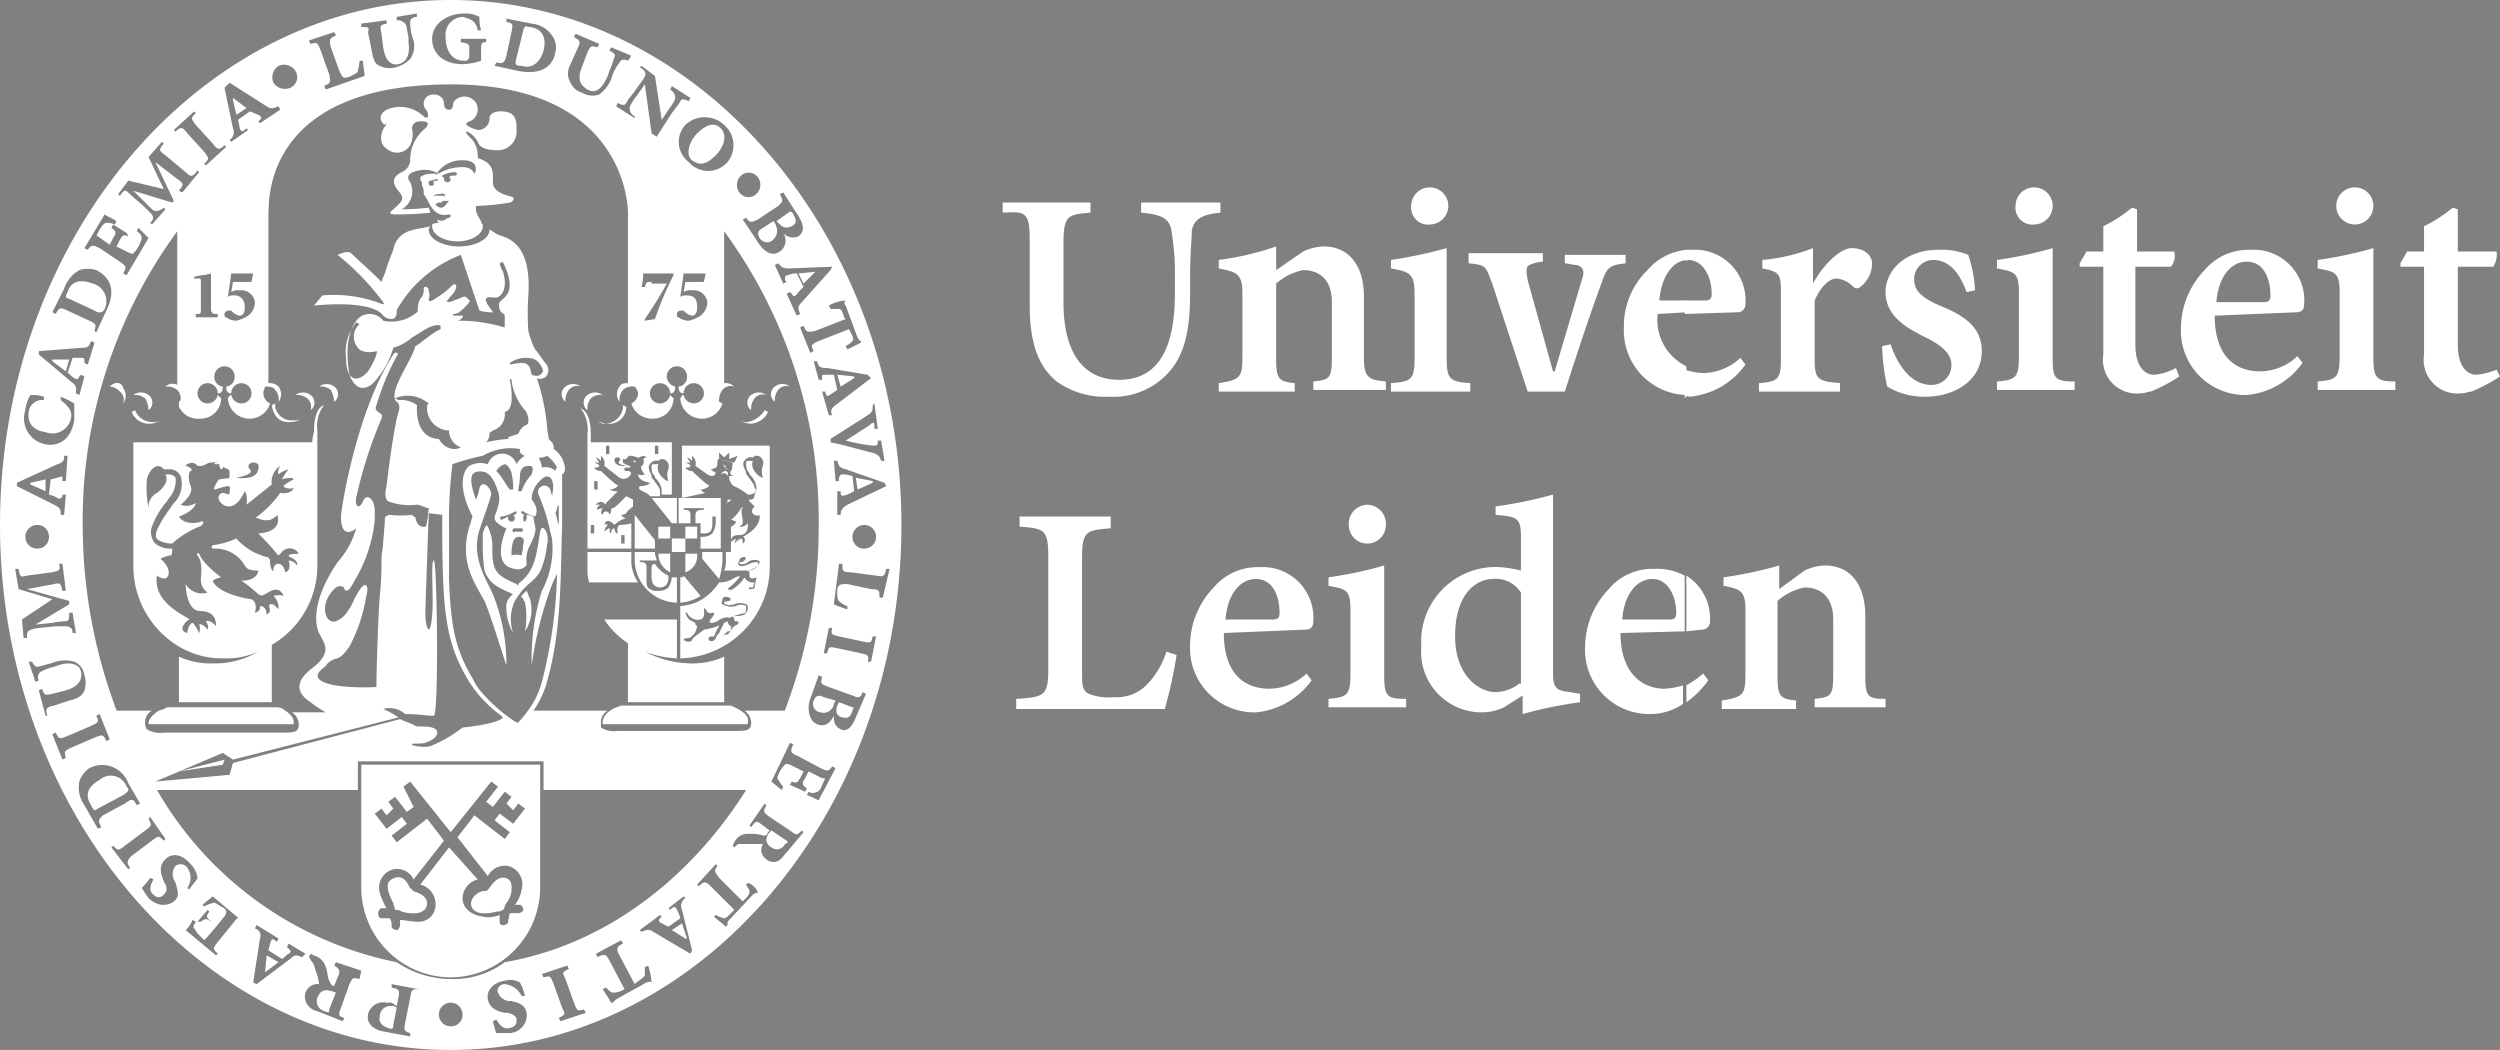 <?xml version="1.0" encoding="UTF-8"?> <svg xmlns="http://www.w3.org/2000/svg" viewBox="0 0 148.1 62.2"><rect x="0" y="0" width="148.1" height="62.2" fill="#808080" stroke="none"/><defs><style>.cls-1{fill:none;}.cls-2{fill:#fff;}</style></defs><g id="Laag_2" data-name="Laag 2"><g id="Laag_1-2" data-name="Laag 1"><path class="cls-1" d="M101.4,17.5c0-1.1-.5-2-1.4-2h-.2v2.4H101C101.3,17.9,101.4,17.8,101.4,17.5Z"></path><path class="cls-1" d="M133.1,15.4c-1,0-1.7,1.1-1.8,2.4h2.8c.3,0,.4-.1.4-.4C134.5,16.4,134,15.4,133.1,15.4Z"></path><path class="cls-2" d="M120.5,13.3a1.11,1.11,0,0,0,1.1-1.1,1.1,1.1,0,1,0-2.2,0A1,1,0,0,0,120.5,13.3Z"></path><path class="cls-2" d="M139.5,13.3a1.11,1.11,0,0,0,1.1-1.1,1.1,1.1,0,1,0-2.2,0A1.11,1.11,0,0,0,139.5,13.3Z"></path><path class="cls-2" d="M100,15.4c.9,0,1.4,1,1.4,2,0,.3-.1.4-.4.4H99.8v.8l3.1-.1a.47.47,0,0,0,.5-.5,3,3,0,0,0-3.2-3.2h-.4v.6A.14.14,0,0,0,100,15.4Z"></path><path class="cls-2" d="M109.1,22.7c-1.4-.1-1.6-.2-1.6-1.4V17.8c.4-.9.9-1.3,1.3-1.3a1.59,1.59,0,0,1,1,.5.3.3,0,0,0,.4,0,1.75,1.75,0,0,0,.7-1.4c0-.5-.5-.9-1.2-.9s-1.7,1-2.3,2.1h0V14.7a10.88,10.88,0,0,1-3,.7v.5c1,.2,1.1.3,1.1,1.4v4c0,1.2-.2,1.3-1.3,1.4v.5H109v-.5Z"></path><path class="cls-2" d="M100.1,23.5a4.57,4.57,0,0,0,3.3-1.9l-.3-.4a3.28,3.28,0,0,1-2.2.9,4.25,4.25,0,0,1-1.1-.2v1.7C99.9,23.4,100,23.5,100.1,23.5Z"></path><path class="cls-2" d="M101.2,40.3l-.3-.4a6.07,6.07,0,0,1-1,.7v1A5.31,5.31,0,0,0,101.2,40.3Z"></path><path class="cls-2" d="M100.8,37.3a.47.47,0,0,0,.5-.5,3,3,0,0,0-1.4-2.7v3.3Z"></path><path class="cls-2" d="M140.6,21.2V14.7a23.64,23.64,0,0,1-3.3.7v.5c1,.2,1.3.2,1.3,1.4v3.8c0,1.3-.2,1.4-1.3,1.5v.5h4.6v-.5C140.8,22.6,140.6,22.4,140.6,21.2Z"></path><path class="cls-2" d="M121.6,21.2V14.7a23.64,23.64,0,0,1-3.3.7v.5c1,.2,1.3.2,1.3,1.4v3.8c0,1.3-.2,1.4-1.3,1.5v.5h4.6v-.5C121.7,22.6,121.6,22.4,121.6,21.2Z"></path><path class="cls-2" d="M127.6,22.2c-.4,0-1.1-.3-1.1-1.8V15.8h2.1a1,1,0,0,0,.2-.9h-2.2V12.4l-.3-.1a8.16,8.16,0,0,1-1.7,1.1v1.5h-1l-.4.7v.2h1.4V21a2,2,0,0,0,2.2,2.3c.3,0,.4-.1.6-.1a9.47,9.47,0,0,0,1.7-.9l-.2-.5A3.26,3.26,0,0,1,127.6,22.2Z"></path><path class="cls-2" d="M136.5,18a3,3,0,0,0-3.2-3.2,3.38,3.38,0,0,0-2.7,1.2,5,5,0,0,0-1.4,3.4,3.81,3.81,0,0,0,3.9,4,4.57,4.57,0,0,0,3.3-1.9l-.3-.4a3.28,3.28,0,0,1-2.2.9c-1.4,0-2.7-.8-2.7-3.3l4.8-.2C136.4,18.5,136.5,18.3,136.5,18Zm-2.4-.1h-2.8c.1-1.4.8-2.4,1.8-2.4s1.4,1,1.4,2C134.5,17.8,134.4,17.9,134.1,17.9Z"></path><path class="cls-2" d="M114.9,18.1c-.9-.4-1.5-.8-1.5-1.5a1.13,1.13,0,0,1,1.1-1.2c1,0,1.6.8,2,1.9l.5-.1a7.79,7.79,0,0,0-.4-2.1,4.18,4.18,0,0,0-1.8-.3c-1.9,0-3.1,1.2-3.1,2.5,0,1.5,1.4,2.2,2.4,2.7s1.5,1,1.5,1.6a1.16,1.16,0,0,1-1.2,1.2c-1.2,0-2-1.2-2.4-2.4l-.5.1a11.85,11.85,0,0,0,.3,2.4,4.24,4.24,0,0,0,2.3.6c1.6,0,3.3-.9,3.3-2.7C117.4,19.4,116.4,18.7,114.9,18.1Z"></path><path class="cls-2" d="M110.5,40.1V36.5c0-1.9-.9-3-2.4-3a3,3,0,0,0-1.2.3l-1.5,1.1V33.5a23.64,23.64,0,0,1-3.3.7v.5c1,.2,1.3.3,1.3,1.4V40c0,1.2-.2,1.3-1.4,1.5V42h4.4v-.5c-.9-.1-1.1-.2-1.1-1.4V35.6a3.42,3.42,0,0,1,1.6-.8c.9,0,1.7.5,1.7,1.9v3.2c0,1.3-.1,1.4-1.1,1.5v.5h4.2v-.5C110.7,41.4,110.5,41.3,110.5,40.1Z"></path><path class="cls-2" d="M147.9,21.9a4.22,4.22,0,0,1-1.2.3c-.4,0-1.1-.3-1.1-1.8V15.8h2.1a1.34,1.34,0,0,0,.2-.9h-2.3V12.4l-.3-.1a8.16,8.16,0,0,1-1.7,1.1v1.5h-1l-.4.7v.2h1.4V21a2,2,0,0,0,2.2,2.3c.3,0,.4-.1.6-.1a9.47,9.47,0,0,0,1.7-.9Z"></path><path class="cls-2" d="M72.2,15.4v.5c1,.2,1.4.3,1.4,1.4v3.9c0,1.2-.2,1.3-1.4,1.5v.5h4.5v-.5c-.9-.1-1.1-.2-1.1-1.4V16.8a3.42,3.42,0,0,1,1.6-.8c.9,0,1.7.5,1.7,1.9v3.2c0,1.3-.1,1.4-1.1,1.5v.5h4.3v-.5c-1-.1-1.3-.2-1.3-1.4V17.6c0-1.9-.9-3-2.4-3a3,3,0,0,0-1.2.3L75.6,16V14.6A16.94,16.94,0,0,1,72.2,15.4Z"></path><path class="cls-2" d="M84.7,13.3a1.11,1.11,0,0,0,1.1-1.1,1.1,1.1,0,1,0-2.2,0A1,1,0,0,0,84.7,13.3Z"></path><path class="cls-2" d="M83.8,17.4v3.8c0,1.3-.2,1.4-1.4,1.5v.5h4.7v-.5c-1.2-.1-1.4-.2-1.4-1.5V14.7a27.21,27.21,0,0,1-3.3.7v.5C83.5,16.1,83.8,16.2,83.8,17.4Z"></path><path class="cls-2" d="M88.4,16.8l2.1,6.4h2.2c.9-2.8,1.5-4.6,2.2-6.5.3-.9.5-1,1.4-1.1v-.5H92.7v.5c.2,0,.5.1.7.1q.6.15.3.9L92.1,22H92l-1.5-5.4c-.1-.6-.1-.8.1-.9a2.35,2.35,0,0,1,.8-.2V15H87v.6C88.1,15.7,88,15.8,88.4,16.8Z"></path><path class="cls-2" d="M77.8,36.8a3,3,0,0,0-3.2-3.2,3.38,3.38,0,0,0-2.7,1.2,5,5,0,0,0-1.4,3.4,3.81,3.81,0,0,0,3.9,4,4.57,4.57,0,0,0,3.3-1.9l-.3-.4a3.28,3.28,0,0,1-2.2.9c-1.4,0-2.7-.8-2.7-3.3l4.8-.2C77.6,37.3,77.8,37.2,77.8,36.8Zm-2.4-.1H72.6c.1-1.4.8-2.4,1.8-2.4s1.4,1,1.4,2C75.8,36.6,75.7,36.7,75.4,36.7Z"></path><path class="cls-2" d="M81,29.9a1.13,1.13,0,0,0-1.1,1.2,1.1,1.1,0,0,0,2.2,0A1.13,1.13,0,0,0,81,29.9Z"></path><path class="cls-2" d="M96.2,19.4a3.82,3.82,0,0,0,3.7,4V21.7a3.06,3.06,0,0,1-1.7-3.1l1.7-.1v-.7H98.3c.1-1.3.7-2.3,1.6-2.4v-.6A3.47,3.47,0,0,0,97.6,16,4.6,4.6,0,0,0,96.2,19.4Z"></path><path class="cls-2" d="M61,14.3v3.8c0,2.2.5,3.6,1.6,4.5a4.91,4.91,0,0,0,3.1.9,4.38,4.38,0,0,0,3.4-1.3c1.1-1.1,1.4-2.7,1.4-4.8v-.9c0-1.5.1-2.3.1-2.8.1-.7.6-1,1.7-1.1V12H67.6v.6c1.3.1,1.7.4,1.8,1.1a15.16,15.16,0,0,1,.2,2.8v.9c0,3.1-.9,5.1-3.3,5.1-2.2,0-3.3-1.7-3.3-4.6V14.5c0-1.7.2-1.8,1.6-1.9V12H59.4v.6C60.8,12.5,61,12.6,61,14.3Z"></path><path class="cls-2" d="M96,37.5l3.8-.1V34.1a3.42,3.42,0,0,0-1.8-.4,3.38,3.38,0,0,0-2.7,1.2,5,5,0,0,0-1.4,3.4,3.81,3.81,0,0,0,3.9,4,3.41,3.41,0,0,0,1.9-.6V40.6a4.25,4.25,0,0,1-1.1.2C97.4,40.8,96,40,96,37.5Zm1.9-3.2c.9,0,1.4,1,1.4,2,0,.3-.1.4-.4.4H96.1C96.2,35.3,96.9,34.3,97.9,34.3Z"></path><path class="cls-2" d="M67.9,40.6a2.49,2.49,0,0,1-1.9.7,3.2,3.2,0,0,1-1.5-.2c-.4-.2-.4-.5-.4-1.5V33.1c0-1.6.2-1.7,1.7-1.8v-.7H60.4v.6c1.5.1,1.7.2,1.7,1.8v6.6c0,1.6-.2,1.7-1.9,1.8V42H69a25.46,25.46,0,0,0,.7-3.2l-.6-.2A4.92,4.92,0,0,1,67.9,40.6Z"></path><path class="cls-2" d="M82,40V33.5a23.64,23.64,0,0,1-3.3.7v.5c1,.2,1.3.2,1.3,1.4v3.8c0,1.3-.2,1.4-1.3,1.5v.5h4.6v-.5C82.2,41.4,82,41.3,82,40Z"></path><path class="cls-2" d="M92,39.8V29.3a25.29,25.29,0,0,1-3.4.7v.5c1.3.1,1.5.2,1.5,1.3v2a7.38,7.38,0,0,0-1.2-.2,4.41,4.41,0,0,0-4.7,4.7,3.58,3.58,0,0,0,3.5,3.9,3.12,3.12,0,0,0,1.4-.3l1.1-.7v1.1a25.29,25.29,0,0,1,3.4-.7v-.5L93,41C92.2,40.9,92,40.8,92,39.8Zm-2,.7a2.39,2.39,0,0,1-1.4.5c-1,0-2.4-1-2.4-3.3,0-2.8,1.5-3.4,2.2-3.4a1.78,1.78,0,0,1,1.7.8v5.4Z"></path><path class="cls-2" d="M40.9,31v-.5c0-.3-.2-.3-.4-.3v-.1h1.2v.1c-.2,0-.5,0-.5.3V31h.3v.6h.2c.4,0,.5-.2.5-.6v-.4h.2V31a1.42,1.42,0,0,1-.2.6.85.85,0,0,1-.6.2h-.1v.7h1.2v-3H40.2V31h.7Z"></path><rect class="cls-2" x="40.6" y="31.2" width="0.7" height="0.7"></rect><path class="cls-2" d="M45.9,23.8a1,1,0,0,1,.2-.7.62.62,0,0,1,.7-.2h0a.75.75,0,0,0-.9,0,.56.56,0,0,0,0,.9Z"></path><path class="cls-2" d="M45.5,24.4l-.2-.1a1.53,1.53,0,0,1-1,.7.75.75,0,0,1-.5-.1,1.45,1.45,0,0,0,.7.2A1.2,1.2,0,0,0,45.5,24.4Z"></path><path class="cls-2" d="M44.5,24.3a1,1,0,0,1,.2-.7.62.62,0,0,1,.7-.2h0a.75.75,0,0,0-.9,0,.56.56,0,0,0,0,.9Z"></path><path class="cls-2" d="M43,33.1a1.48,1.48,0,0,1-.1.7h1.4a1.14,1.14,0,0,0,.6-.3s.1-.1,0-.1v-.1a1.09,1.09,0,0,0-.5.1c-.2.1-.5.2-.6.1s-.1-.1,0-.3c0,0,0-.2.3-.2.1,0,.1.1,0,.2s-.2.1-.3.1v.1a.52.52,0,0,0,.5-.1.66.66,0,0,1,.6-.1.1.1,0,0,1,.1.1.35.35,0,0,1-.1.2.71.71,0,0,1-.6.3l.1.1v.2c0,.3.4.1.4.1,0,.2-.1.5-.1.6s-.2.1-.3.1,0-.1,0-.1h.2l.1-.3a.55.55,0,0,1-.6-.3,1.92,1.92,0,0,1-.7.7c-.1.1-.3,0-.3,0s.1-.1.1-.1a3.29,3.29,0,0,0,.6-.6s.1-.2-.4.1a1.51,1.51,0,0,1-.8.2h0a3.18,3.18,0,0,1-1,1,2.84,2.84,0,0,1-1.3.4V39a5.39,5.39,0,0,0,3-1h0a5.4,5.4,0,0,0,2.3-4.4v-.9H43Zm1.2,3.2c-.1.2-.5.2-.8.2a.37.37,0,0,1,.1.3h.2a.14.14,0,0,1,0,.2c-.1,0-.2.1-.3.2s-.2.4-.4.4-.1,0,0-.1.1-.1.2-.1.1-.1.1-.2.1-.1,0-.1a.36.36,0,0,1-.2-.3l-.2.1-.3.6s-.2.2-.2.3-.3.3-.4.1.1-.2.3-.2a3.29,3.29,0,0,1,.3-.6s0-.1-.1,0a4.5,4.5,0,0,1-.8.2c-.1.1-.7.5-.7.6s-.3.2-.5,0c0-.1.2-.1.3-.1s.4-.3.4-.4a1,1,0,0,0,.1-.3l-.1-.1c0-.1,0-.1-.2-.2s-.3-.2-.4-.5h.1a.71.71,0,0,0,.8.4c.3-.1.2-.5.2-.6s0-.1.1,0,.1.3.4.2c.1,0,.1,0,.1.1s-.4.4-.2.5a.76.76,0,0,0,.4-.1c.1-.1.5-.3.7-.2a5.39,5.39,0,0,1,1-.3c-.1-.1,0-.1,0-.2v-.2a.63.63,0,0,0-.6,0,1.06,1.06,0,0,1-.8-.1c-.1-.1,0-.2,0-.3s.1-.2.4-.1c.1,0,.1.2,0,.2s-.3.1-.3,0v.1c0,.1.2.2.6.1a.85.85,0,0,1,.7,0c.1,0,.1.2.1.2S44.3,36.2,44.2,36.3Z"></path><polygon class="cls-2" points="31.6 30.5 31.6 30.5 31.6 30.7 31.6 30.5"></polygon><path class="cls-2" d="M41.8,29.2c-.1,0-.2-.1-.3-.2a.78.78,0,0,0,.5-.2.1.1,0,0,0-.1-.1,10.53,10.53,0,0,1-.9-.8.43.43,0,0,1-.4-.2c.1,0,.3,0,.3-.1s-.3-.2-.3-.2.3,0,.3,0l-.2-.3c.1,0,.3.2.3.2V27a.59.59,0,0,1,.2.6l.7.5c.2.1.4.2.5-.1a1.44,1.44,0,0,1-.3-.2.77.77,0,0,0,.3-.1c.2-.1,0-.5.2-.5l.8.2s0,.4-.1.5,0,.3.2.3h-.3v.1c0,.2.2.5.3.5a3.78,3.78,0,0,1,.8.5.6.6,0,0,0,.4-.1.19.19,0,0,0,0-.3c0-.2-.2-.4-.4-.7-.1-.1-.1-.1-.1-.2s-.3-.5-.1-.7a.44.44,0,0,1,.5-.2c.2-.2.5-.1.6.2s-.2.4,0,1c-.2,0-.8-.5-.6-1h-.2c-.1,0-.2,0-.2.1s0,.4.1.5a.35.35,0,0,1,.1.2,1.27,1.27,0,0,1,.4.7.75.75,0,0,1-.1.5c0,.3-.2.3-.3.3s0,.1.1.2l.2.2c-.2.2-.2.4,0,.5s.3,0,.3,0c.1.8-1,1.3-1,1.3s.1,0,.1.1a.22.22,0,0,1-.1.3c0-.1,0-.3-.1-.3s-.2.3-.2.3.1-.3.1-.3-.3.3-.3.3.1-.3.1-.3-.3.2-.3.2c0-.4.3-.4.5-.4.6,0,.5-.7.5-.7-.3.3-.5.2-.5.2.2-.1.2-.2.2-.4-.1-.6-.1-.6,0-.7s-.1,0-.1,0a2.26,2.26,0,0,1-.6.7,1,1,0,0,1,.3.1q0,.15-.3.3v1.5h2.3V26.4H40.4v3.1l1.4-.3Zm1.1-2.1.3-.3v.4l.5-.2-.2.4-.9-.2v-.4Z"></path><path class="cls-2" d="M43,29.8a.35.35,0,0,0,.2-.1.1.1,0,0,0,.1-.1h-.2v.2Z"></path><path class="cls-2" d="M43.1,28.2c0-.1.1-.2-.1-.3a.37.37,0,0,0-.3.2C43,27.9,43.1,28.2,43.1,28.2Z"></path><path class="cls-2" d="M43,27.6l-.2-.1h0l.1.1h0a.1.1,0,0,0,.1.1c-.1,0,0,0,0-.1Z"></path><path class="cls-2" d="M42.8,33.1v-.4H41.6v.4l1,1.2A4.3,4.3,0,0,0,42.8,33.1Z"></path><path class="cls-2" d="M40.3,34.2v1.5a2.45,2.45,0,0,0,1.2-.4l-1-1.2C40.5,34.2,40.4,34.2,40.3,34.2Z"></path><polygon class="cls-2" points="14.6 6.4 13.8 5.8 13.8 5.9 14 6.8 14.6 6.4"></polygon><path class="cls-2" d="M41.3,32.9v-.1h-.7v1.1A1,1,0,0,0,41.3,32.9Z"></path><path class="cls-2" d="M43.1,27.8H43c0-.1,0-.1.1,0Z"></path><path class="cls-2" d="M26.7,57.9A5.34,5.34,0,0,0,32,52.6V45.3H21.4v7.3A5.34,5.34,0,0,0,26.7,57.9Zm-4.3-3.8c0-.1.1-.3.2-.3h.3a3.92,3.92,0,0,1-.4-.9,1.12,1.12,0,0,1,.8-1.4,1.07,1.07,0,0,1,1.2.6l1.8-2.3-1-1.3-1.8,1.4-.3-.4.9-.7-.3-.4-.9.7-.7-.9.4-.3.3.4.4-.4-.3-.4.4-.3.7.9.4-.3-.6-1.2.4-.3,2.4,3,2.4-3,.4.3-.7.9.4.3.7-.9.4.3-.3.4.4.4.3-.4.4.3-.7.9-.8-.6-.3.4.9.7-.3.4-1.8-1.4-1,1.3,1.8,2.3a1.14,1.14,0,0,1,1.2-.6,1.12,1.12,0,0,1,.8,1.4,1.88,1.88,0,0,1-.4.9h.3c.1,0,.2.2.2.3s-.2.2-.3.2h-.5a4.33,4.33,0,0,0-.1.5c0,.1-.1.2-.3.2s-.2-.1-.2-.3v-.3h0a1.64,1.64,0,0,1-1,.1c-.7-.1-1.2-.5-1.2-1.1a1.19,1.19,0,0,1,.9-1.1l-1.7-1.9-1.7,2.2a1.19,1.19,0,0,1,.9,1.1,1,1,0,0,1-1.1,1.1c-.4,0-.7-.1-1-.1h0v.3c0,.1-.1.3-.2.3s-.3-.1-.3-.2a.9.9,0,0,0-.1-.5h-.5C22.5,54.4,22.4,54.3,22.4,54.1Z"></path><path class="cls-2" d="M23.4,53.9a.6.6,0,0,1,.4.1,2.2,2.2,0,0,0,.8.1c.2,0,.7-.1.7-.6s-.8-.7-.8-.7-.1-.1-.2-.2-.3-.8-.9-.6-.4.6-.4.8a4.88,4.88,0,0,0,.3.7C23.3,53.6,23.4,53.8,23.4,53.9Z"></path><path class="cls-2" d="M27.9,53.5c0,.5.5.6.7.6a2.2,2.2,0,0,0,.8-.1.6.6,0,0,0,.4-.1c.1-.1.1-.3.2-.4a1.49,1.49,0,0,0,.3-.7c0-.2.1-.7-.4-.8s-.9.6-.9.6-.1.1-.2.2C28.7,52.7,28,52.9,27.9,53.5Z"></path><path class="cls-2" d="M30,35.8a3.06,3.06,0,0,0,.4,1.7,2.54,2.54,0,0,1,.1-1.9,6.82,6.82,0,0,1,.5-.7c.5-.5.9-.7,1.1-1.3a5,5,0,0,0,.3-1.3c.2-.7-.3-1.4-.4-.8s-.2,1.4-.4,1.9a2.42,2.42,0,0,1-.8,1.1c-.1.1-.1.1-.1.2l-.1-.1c-.9-.4-1.3-.6-1.4-1.4s.1-1.1-.3-2c-.1-.2-.2.1-.3.4v.5a10.9,10.9,0,0,0,.1,1.7c.3.8.8,1,1.7,1.4A.92.92,0,0,0,30,35.8Z"></path><path class="cls-2" d="M8.8,25.1a1.17,1.17,0,0,0,.7-.2A.75.75,0,0,1,9,25a1.09,1.09,0,0,1-1-.7l-.2.1A1.09,1.09,0,0,0,8.8,25.1Z"></path><path class="cls-2" d="M16.9,42.1a.76.76,0,0,0-.5-.2H9.9a1.69,1.69,0,0,1-.5.2c-.3.2-.6.5-.6.7v.1h8.6v-.1C17.4,42.5,17.2,42.3,16.9,42.1Z"></path><path class="cls-2" d="M19.8,23.8h0a.56.56,0,0,0,0-.9.75.75,0,0,0-.9,0h0a1,1,0,0,1,.7.2A1.85,1.85,0,0,1,19.8,23.8Z"></path><path class="cls-2" d="M6.5,22.9h0a.86.86,0,0,1,.6.3.62.62,0,0,1,.2.7h0a.75.75,0,0,0,0-.9C7.2,22.6,6.8,22.6,6.5,22.9Z"></path><path class="cls-2" d="M34.8,26.2h0v6.3h2.6V31a2.64,2.64,0,0,1-.7.1c-.2.1-.1.5-.1.5-.2,0-.2-.3-.2-.3-.2,0-.2.3-.2.3-.2-.1,0-.3-.1-.3s-.3.2-.3.2a.7.7,0,0,1,.2-.4.14.14,0,0,0-.2,0c.1-.4.4-.2.5-.1s.1.1.2,0a1.55,1.55,0,0,1,.6-.3.37.37,0,0,1-.3-.2.44.44,0,0,0,.3-.1c.1-.2.3-.3.4-.4v-.4l-.4-.2c-.5.5-.7.7-.8.7a.1.1,0,0,0-.1.1.44.44,0,0,1-.1.3.2.2,0,0,0-.4,0c-.2-.1,0-.4,0-.4a1,1,0,0,0-.3.1c-.1-.2.2-.3.2-.3h-.3a.35.35,0,0,1,.5-.1c0,.1.1.1.1,0l.7-.7a1.09,1.09,0,0,1-.5-.1.78.78,0,0,0,.5-.2.1.1,0,0,0-.1-.1,10.53,10.53,0,0,1-.9-.8.43.43,0,0,1-.4-.2c.1,0,.3,0,.3-.1s-.3-.2-.3-.2.3,0,.3,0l-.2-.3c.1,0,.3.2.3.2V27a.59.59,0,0,1,.2.6l.9.7a.47.47,0,0,0,.6-.1c.2-.2,0-.3-.1-.3H37v-.2h.3s.1-.1,0-.1a1.09,1.09,0,0,1-.4-.2v-.2h.2c.1-.2.2-.2.3-.2s.3.1.4.1h.1a.28.28,0,0,1,.4,0,.35.35,0,0,0-.2.1c.1.1,0,.4-.1.4-.1.2.2.5.2.5a.48.48,0,0,1-.4,0c0,.4.7.5.7.5-.1.2-.6.2-.6.2s-.1.1,0,.2.5.2.6.4h.6v-.3c0-.2-.2-.4-.4-.7-.1-.1-.1-.1-.1-.2s-.3-.5-.1-.7a.44.44,0,0,1,.5-.2c.2-.2.5-.1.6.2s-.2.4,0,1c-.2,0-.8-.5-.6-1h-.2c-.1,0-.2,0-.2.1s0,.4.1.5.1.1.1.2a1.27,1.27,0,0,1,.4.7v.3h.6V26.2H35v-.4c0-1.1-.3-1.5-.6-1.6a2,2,0,0,1,.4,1.5Zm2,5.5H37v.5h-.2Zm2-5.3H39v.5h-.2Zm-2.2.7c.1,0,.2.1.1.2s-.1.2.4.3c0,0-.6.1-.7-.3C36.4,27.1,36.5,27.1,36.6,27.1Zm-.7-.7h.2v.5h-.2Zm-.7,2.1h.2V29h-.2ZM35,31.1h.2v.5H35Z"></path><path class="cls-2" d="M33.5,23.8a1,1,0,0,1,.2-.7.62.62,0,0,1,.7-.2h0a.75.75,0,0,0-.9,0,.56.56,0,0,0,0,.9Z"></path><path class="cls-2" d="M22.8,7.5c-.1.1-.5.9.1,1.3a.91.91,0,0,0,1.4-.2,1.45,1.45,0,0,0,.1-1c0-.1.1-.5.7-.4.3,0,.3.2.1.4a2.39,2.39,0,0,0-.9,1.8.82.82,0,0,1-.5.8c-.2.1-.8.4-.2,1.1.3.4.4.5-.3,1.1-.1.1-.4.3.1.3a18.75,18.75,0,0,0,2.1-.1l-.1-.3a13.61,13.61,0,0,1-1.6.1,1.22,1.22,0,0,0,.5-1.6c-.3-.4,0-.6.5-.7a1.64,1.64,0,0,1,1.2.2s-.8-.1-1.1.2v.1a.31.31,0,0,0,.1.2,6.59,6.59,0,0,0,.9-.2s.1.1,0,.1-.1.1-.1,0a.14.14,0,0,1-.2,0l.1.1c0,.1,0,.2-.1.2s-.2,0-.2-.1v-.2a.76.76,0,0,0-.4.1V11a.76.76,0,0,1,.1.4c0,.1,0,.2.1.2a.31.31,0,0,0,.1.2c.2.4.5,1.1,1.3.9a.1.1,0,0,1,0,.2.31.31,0,0,0-.2.1.45.45,0,0,1-.5,0,.35.35,0,0,0,.1.2s-.3,0-.4.1v.1c0,.5.7.9,1.5.9s1.5-.4,1.5-.9v-.1h0c-.1-.1-.1-.1-.1-.2-.4-.6-.3-.8-.3-.8v-.1a13.55,13.55,0,0,0,2-.2c.1,0,.3-.2.2-.3s-1.2-.2-1.2-.9c0-.5.1-1.1-.8-1.4-.1,0-.1-.1-.1-.2a1.61,1.61,0,0,0-.3-.9c-.2-.2-.4-.4-.4-.5h.1a1.49,1.49,0,0,1,.6.6c.1.3.4.5,1.2.5a1.11,1.11,0,0,0,1.1-1.2c0-.5,0-1.1-.9-1.1.3,0-.7-.1-.7.4a.68.68,0,0,1-.7.7s-1.1-.3-.5-.5a.77.77,0,0,0,.4-1.1A.81.81,0,0,0,26.9,6c-.1.1,0,.5-.3.5s-.3-.3-.3-.4-.1-.5-.6-.5a.55.55,0,0,0-.6.5c0,.3.1.3.2.5s.1.5-.2.3a2,2,0,0,0-2.2-.4c-.5.3-.4.7-.1.9C22.9,7.2,22.9,7.4,22.8,7.5Zm3.1,4h.2a.14.14,0,0,1,.2,0c.1,0,.1.2,0,.1h-.4c-.1-.1-.1.1-.2,0A.35.35,0,0,1,25.9,11.5Zm.3.8a.4.4,0,0,1-.4-.2.37.37,0,0,1,.3-.1c.1,0,.1-.1.2-.1h.3C26.5,12,26.4,12.2,26.2,12.3Zm.8-1.9c-.2,0-.3,0-.4.1l.1.1a.2.2,0,0,1-.4,0v-.1h-.1v-.1a1.55,1.55,0,0,1,.8-.2c.1.1.1.1,0,.2Zm.5-.9c.7,0,.8.5.6.8,0,0-.1-.4-.7-.4a2.77,2.77,0,0,0-1.6.5A1.77,1.77,0,0,1,27.5,9.5Z"></path><path class="cls-2" d="M8.8,24.3h0a.56.56,0,0,0,0-.9.75.75,0,0,0-.9,0h0a1,1,0,0,1,.7.2A1.45,1.45,0,0,1,8.8,24.3Z"></path><rect class="cls-2" x="39.8" y="31.9" width="0.8" height="0.8"></rect><rect class="cls-2" x="39" y="31.2" width="0.7" height="0.7"></rect><path class="cls-2" d="M34.8,24.3a1,1,0,0,1,.2-.7.84.84,0,0,1,.7-.2h0a.75.75,0,0,0-.9,0,.56.56,0,0,0,0,.9Z"></path><path class="cls-2" d="M36,25.1a1,1,0,0,0,1.1-1l-.2-.1v.2a1.1,1.1,0,0,1-1.1.9c-.2,0-.3-.1-.4-.1C35.6,25,35.8,25.1,36,25.1Z"></path><path class="cls-2" d="M13.2,27.7h0c.1-.1.2-.1.2-.2a.1.1,0,0,0-.1-.1h-.5a.1.1,0,0,0-.1.1H13v.1a.35.35,0,0,0,.1.2A.1.1,0,0,0,13.2,27.7Z"></path><path class="cls-2" d="M39,32.8a1.23,1.23,0,0,0,.7,1.1V32.8Z"></path><path class="cls-2" d="M18.4,24.3h0a.56.56,0,0,0,0-.9.75.75,0,0,0-.9,0h0a1,1,0,0,1,.7.2A.66.66,0,0,1,18.4,24.3Z"></path><path class="cls-2" d="M18.5,26.2H7.9v7.4a5.55,5.55,0,0,0,2.7,4.7,5,5,0,0,0,2.7.7,4.48,4.48,0,0,0,2-.4,5,5,0,0,1-2.7.7,4.48,4.48,0,0,1-2-.4v2.7h5.5V38.2a5.42,5.42,0,0,0,2.7-4.7V26.1h0v-.6a2,2,0,0,1,.4-1.5c-.3.1-.6.5-.6,1.6A2.14,2.14,0,0,0,18.5,26.2Zm-3.7,1.6c-.2-.2,0-.4.2-.4s.4.1.3.4c-.1.7-1.3.5-1.3.5C15,28.1,14.9,27.9,14.8,27.8Zm1.2,3c.2-.1.4-.2.4-.3s.5,1-1.1,1.1a15.56,15.56,0,0,1,1.1,1.2c.1.2.2,0,.3-.1a.61.61,0,0,1,1,.1s-.5,0-.6.1.6.2.5.6a.69.69,0,0,0-.5-.3s.2.6-.2.7c0,0-.1-.5-.4-.5s-.3.3-.3.4-.2-.1-.2-.5c0-.2-.1-.3-.2-.3A3.61,3.61,0,0,1,14,31.9a4.79,4.79,0,0,1-1.4.4s-.2.2.1.2a2,2,0,0,1,1.8,1c.1.2.3.3.8.3,0,0,0,.6-1,.6a7.82,7.82,0,0,1,1,.8c.2.1.2.1.4,0s.8-.6,1.1.1a1.15,1.15,0,0,0-.6,0,1,1,0,0,1,.3.8s-.3-.4-.5-.3.2.4-.2.6c0,0,0-.5-.4-.5,0,0,.1.3-.3.4,0,0,.2-.6-.2-.8-.1,0-2-.3-2.3-1.1a1.23,1.23,0,0,1,.5-.2s-1.1-.8-1.3-1.4c0,0-.2-.1-.1.1s.3.3.2,1.4a.91.91,0,0,0,.4.8,1.11,1.11,0,0,1-1.3-.5s0,1.5.8,1.6c.3,0,1,0,1,.9,0,0-.3-.4-.6-.3,0,0,.2.3.1.5,0,0-.3-.4-.5-.3a.78.78,0,0,1,0,.5s-.3-.6-.4-.6-.3.3-.3.6c0,0-.5-.1-.2-.5.1-.2.2-.2.3-.3S9,35.8,9.3,34.1c0,0,.4.3.6.1s.1-.7-.4-1.1a2,2,0,0,1,.6-.2c.1,0,.1-.2.1-.4a1.43,1.43,0,0,1-1-.3,1,1,0,0,1-.2-1,5,5,0,0,1,.8-1.4c.1-.1.2-.3.3-.4a1.55,1.55,0,0,0,.3-1.1.52.52,0,0,0-.4-.2H9.8c.2.4-.1.8-.5,1.1a.93.93,0,0,0-.5.9,6.25,6.25,0,0,1-.1-1.7c.1-.5.6-1.1,1-.6H10a.72.72,0,0,1,.7.4,1.63,1.63,0,0,1-.3,1.5,1.38,1.38,0,0,0-.3.4,6.55,6.55,0,0,0-.8,1.3c-.1.3-.1.5.1.6a1.51,1.51,0,0,0,.8.2,5.48,5.48,0,0,1,1.6-1c.3-.1.3-.4.1-.3s-1,.2-1.3-.3c0,0,.9-.3,1-.8a1,1,0,0,1-.9.1s.8-.6.6-1.1c-.1-.2-.2-.8,0-.9s-.2-.3-.3-.3.4-.4.7,0h.2c.2,0,.4-.2.6-.2s.4-.1.6.2l.4.2c.1,0,.1.2.1.4s-.1.1-.6.2c-.1,0-.4.6-.3.6s.6-.2.8-.2.1.2.1.4-.2,0-.4,0-.4.3-.1.6.9.4,1.4-.7c0,0,.2.2.1.8l1.5-1.2a1.13,1.13,0,0,1,.5-1.1s-.2.3-.1.5a1.63,1.63,0,0,1,.6-.3,3.11,3.11,0,0,0-.4.6s.6-.2.7,0c0,0-.6.3-.6.4s.4.2.6.1c0,0-.1.4-.8.3a6.13,6.13,0,0,1-1.5,1.5C15.2,30.6,15.5,30.9,16,30.8Z"></path><polygon class="cls-2" points="13.2 45.3 13.3 45 10.6 45.7 13.2 45.3"></polygon><path class="cls-2" d="M16.3,24.1v-.2l-.2.1s.1,1.1,1.1,1a.85.85,0,0,0,.6-.2.6.6,0,0,1-.4.1A1,1,0,0,1,16.3,24.1Z"></path><path class="cls-2" d="M31.2,35s-.4.3-.3.4a.1.1,0,0,1,.1.1c0,.1.1.1.1.2a4.52,4.52,0,0,1,0,1.7,2.31,2.31,0,0,0,.3-1.9C31.3,35.3,31.3,35.2,31.2,35Z"></path><path class="cls-2" d="M32.2,3c.2-.8-.1-1.3-.8-1.4-.2,0-.3-.1-.3,0a.35.35,0,0,0-.1.2l-.4,1.6c-.1.4-.1.5.3.5C31.5,4.1,32,3.7,32.2,3Z"></path><polygon class="cls-2" points="15.7 57.6 15.7 57.6 16.5 57 15.8 56.6 15.7 57.6"></polygon><path class="cls-2" d="M19.2,58.7c-.2,0-.3.2-.4.4a.63.63,0,0,0,.4.8c.3.1.3.1.3-.1l.4-1-.3-.1C19.5,58.7,19.3,58.6,19.2,58.7Z"></path><polygon class="cls-2" points="48.3 16.1 48.3 16.1 47.3 16.2 47.6 16.8 48.3 16.1"></polygon><polygon class="cls-2" points="50.6 22.4 50.6 22.3 49.6 22.2 49.8 22.9 50.6 22.4"></polygon><path class="cls-2" d="M45.8,13.1l-.6.4c-.4.2-.3.4-.2.6s.5.4.8.1.3-.6.1-1Z"></path><polygon class="cls-2" points="51.7 28.6 51.7 28.5 50.7 28.3 50.8 29 51.7 28.6"></polygon><path class="cls-2" d="M46.1,13.2c.2.2.4.4.8.2s.2-.5.1-.7-.2-.2-.3-.1l-.7.5Z"></path><path class="cls-2" d="M46.6,49.8l-.9-.6-.1.1a.76.76,0,0,0-.2.4.55.55,0,0,0,.3.5.52.52,0,0,0,.8-.2C46.7,49.9,46.7,49.9,46.6,49.8Z"></path><path class="cls-2" d="M42.4,9.2c.5-.5.7-1.2.3-1.6s-.9-.2-1.4.3-.7,1.3-.3,1.6S41.8,9.8,42.4,9.2Z"></path><polygon class="cls-2" points="39.8 55.1 40.6 55.6 40.7 55.6 40.4 54.7 39.8 55.1"></polygon><path class="cls-2" d="M48.2,41.5a.51.51,0,0,0,.4.7.62.62,0,0,0,.8-.5l.1-.2-.7-.2C48.4,41.1,48.3,41.3,48.2,41.5Z"></path><path class="cls-2" d="M22.5,60.2c-.1.4.2.6.5.7s.3,0,.3-.2l.2-1a.37.37,0,0,0-.3-.1A.62.62,0,0,0,22.5,60.2Z"></path><path class="cls-2" d="M50.5,41.9l-.8-.3-.1.2c-.1.3-.1.6.3.7s.5-.1.6-.4S50.6,41.9,50.5,41.9Z"></path><path class="cls-2" d="M38.6,33.6v.6c0,.4.2.6.5.6s.5-.2.5-.6v-.1a1.78,1.78,0,0,1-.8-.7A.2.2,0,0,0,38.6,33.6Z"></path><polygon class="cls-2" points="3.1 21.4 3.9 22 4.1 21.3 3.1 21.3 3.1 21.4"></polygon><path class="cls-2" d="M37.6,33.1a2.56,2.56,0,0,0,2.5,2.6V34.2h-.3v0a1.42,1.42,0,0,1-.2.6.85.85,0,0,1-.6.2.75.75,0,0,1-.5-.1c-.2-.1-.2-.3-.2-.6v-.7c0-.3-.2-.3-.4-.3v-.1h1c0-.1-.1-.3-.1-.4v-.1H37.6Z"></path><path class="cls-2" d="M26.7,0C12,0,0,14,0,31.1S12,62.2,26.7,62.2s26.7-14,26.7-31.1S41.4,0,26.7,0ZM42.9,7.4a1.59,1.59,0,0,1,.2,2.2,1.52,1.52,0,0,1-2.3,0,1.5,1.5,0,0,1-.2-2.2A1.68,1.68,0,0,1,42.9,7.4ZM40.7,17.5c-.2,0-.3,0-.4.1l.2-1.4h1.3l-.1.5H40.6l-.1.6a.75.75,0,0,1,.5-.1.81.81,0,0,1,.9.7,1,1,0,0,1-.4.8,2.12,2.12,0,0,1-.7.3,1.07,1.07,0,0,1-.6-.2c-.1,0-.1-.1-.1-.2a.22.22,0,0,1,.2-.2h.2a.85.85,0,0,0,.5.3c.2,0,.3-.2.3-.5C41.3,17.7,41.1,17.5,40.7,17.5ZM37.9,4l.1-.1.8.6.4,2.6h0l.4-.6c.3-.4.4-.6.4-.7s0-.3-.3-.5l.1-.2,1.1.7-.1.2c-.2-.1-.4-.2-.5,0s-.2.3-.5.7l-.9,1.4-.3-.2L38.2,5h0l-.5.7c-.3.4-.4.6-.4.7s0,.3.3.5V7l-1.1-.7.1-.2c.2.1.4.2.5,0s.2-.3.5-.7l.5-.7C38.3,4.4,38.3,4.2,37.9,4Zm.7,12.7c-.3,0-.3,0-.4.3H38a2.81,2.81,0,0,0,.1-.8h1.8v.1a20.29,20.29,0,0,0-1.1,2.6l-.6.1v-.1a23.92,23.92,0,0,0,1.3-2.1h-.9ZM33.8,3.8l.4-.9c.2-.4.2-.5-.2-.7l.1-.2,1.4.6-.1.2c-.4-.1-.4-.1-.6.3l-.3.8c-.3.7-.2,1.1.3,1.4s.9-.1,1.2-.8l.1-.3c.2-.4.2-.6.3-.8s-.1-.3-.3-.4l.1-.2,1.2.5-.2.3c-.2-.1-.4-.1-.5.1a3.22,3.22,0,0,0-.4.7l-.1.3a2.18,2.18,0,0,1-.7.9,1.21,1.21,0,0,1-1-.1,1.06,1.06,0,0,1-.7-.6A1.07,1.07,0,0,1,33.8,3.8Zm-4.4-.1c.4.1.5,0,.6-.4l.3-1.4c.1-.5.1-.5-.3-.6V1.1l1.5.3a1.64,1.64,0,0,1,1.2.7,1.16,1.16,0,0,1,.2,1c-.2,1.1-1.2,1.3-2.2,1.1l-1.4-.3ZM27.5.8a1.69,1.69,0,0,1,.9.2,2.81,2.81,0,0,0,.1.8h-.2c-.1-.6-.5-.7-.9-.8a1.06,1.06,0,0,0-1,1.2c0,.7.3,1.4,1.1,1.4.1,0,.3,0,.3-.3V2.9c0-.3,0-.3-.5-.4V2.3h1.5v.2c-.2,0-.3,0-.3.4v.7a3.59,3.59,0,0,1-1.1.2c-1.1,0-1.8-.6-1.8-1.5S26.5.8,27.5.8Zm-4.6.4v.2c-.4.1-.4.1-.3.6l.1.8c.1.7.4,1.1.9,1s.7-.6.6-1.3V2.2c-.1-.4-.1-.7-.2-.8a.59.59,0,0,0-.5-.2V1L24.7.8V1c-.2,0-.4.1-.4.3a3.22,3.22,0,0,0,.1.8l.1.3a1.39,1.39,0,0,1-.2,1.1,1.93,1.93,0,0,1-.9.5,1.34,1.34,0,0,1-.9-.1c-.3-.1-.4-.4-.5-1l-.2-1c.1-.3,0-.3-.4-.3V1.4Zm-3.1.7.1.2c-.4.2-.4.2-.3.7l.5,1.4c.1.2.2.4.3.4a.76.76,0,0,0,.4-.1c.2-.1.4-.2.4-.3a3.54,3.54,0,0,0,.1-.6h.2c0,.2.1.7.1.9l-2.3.8-.1-.2c.4-.2.4-.2.3-.7L19,3c-.2-.5-.2-.5-.6-.4l-.1-.2ZM26.5,5c10.8-.1,10.7,7.6,10.7,7.6V22.7c-.2,0-.4,0-.5.2a.75.75,0,0,0,0,.9h0a1,1,0,0,1,.2-.7.84.84,0,0,1,.7-.2.76.76,0,0,1,.2.4.68.68,0,0,1-.4.6,1.27,1.27,0,0,0,1.3.9,1.21,1.21,0,0,0,1.2-1.2l-.2-.2a.63.63,0,0,1-.6.5.6.6,0,1,1,.6-.6c.1,0,.3,0,.3-.4a.63.63,0,0,1-.5-.6.6.6,0,0,1,1.2,0,.56.56,0,0,1-.5.6c0,.4.2.4.3.4a.6.6,0,1,1,.6.6.63.63,0,0,1-.6-.5c-.1,0-.2.2-.2.2a1.29,1.29,0,0,0,1.2,1.2,1.27,1.27,0,0,0,1.3-.9c-.1,0-.1-.1-.2-.1a1,1,0,0,1,.2-.7.62.62,0,0,1,.7-.2h0a.73.73,0,0,0-.6-.2v-9a29,29,0,0,1,5.6,17.5,30.26,30.26,0,0,1-1.9,10.6c0,.1-.1.2-.1.3H44.1a.87.87,0,0,1,.4.7c0,.5-.3.5-1,.5H36.6a1.5,1.5,0,0,1-1-.2v-.3a.75.75,0,0,1,.4-.7H31.6a5.39,5.39,0,0,0,.8-1.7c.9-3.1.8-6.5.9-9.3v-3s.3-.1.1-.7a1.56,1.56,0,0,0-.6-.8.6.6,0,0,0-.1-.4l-.2-.2v-.1a5.64,5.64,0,0,1-.1-.7,12.23,12.23,0,0,0-.6-2.8s.1.1.4,0,.4-.6.1-.9c-.1-.1-.4-.6-.6-.8a4.87,4.87,0,0,1-.4-1.1,14.7,14.7,0,0,1,0-2.1c.2-3.2-1.3-3.4-1.8-3.6-.2-.1-.3-.2-.5-.3,0,.6-.9,1-1.8,1s-1.8-.4-1.8-1a.31.31,0,0,1,.1-.2l-.4.1a4.12,4.12,0,0,0-.9.2,1.4,1.4,0,0,0-.9,1.1,13.36,13.36,0,0,0-.5,1.4,4.71,4.71,0,0,0-.2.5l-.3-.3c-.2-.2-1.3-1.2-1.5-1.4s-.8.1-.8.1a15.21,15.21,0,0,1,2.7,2.8c.1.2,0,.1-.1.1a7.8,7.8,0,0,0-3.5-.5l-.5.6c2.1-.2,3.7,0,4.1.6a.76.76,0,0,0,.5.2c.2,0,.3-.2.3-.4s0-.1.1-.3a7.38,7.38,0,0,1,3.7-3.1l1.1,3.3a2.49,2.49,0,0,0,.8.1c-.1-.2-.5-.6-.4-.8s.5,0,.7-.1.6-.5.3-1.5a1.69,1.69,0,0,1-.2-.5l.2-.1c0,.1.1.2.2.5.5,1.3-.1,1.6-.3,1.8l-.1.1a.61.61,0,0,0,.1.6c.2.1.2.2.2.2v.7a9.35,9.35,0,0,0-2.8-.4c.1,0,.4-.2.3-.3h-.5c-.1,0-.1-.1,0-.1a.77.77,0,0,0,.3-.1,3.29,3.29,0,0,0,.6-.6c.1-.1-.1-.2-.1-.2s-.1-.2-.3-.1a6.89,6.89,0,0,1-.8.3c-.1,0-.2-.1-.1-.1.3-.4.4-.4.5-.7s-.1-.3-.2-.2a5.38,5.38,0,0,1-1.2.9c-.2.1-.2,0-.2-.1.1-.3,0-.3,0-.5s-.3-.3-.3-.1a.73.73,0,0,1-.2.6c-.2.3-.1.7-.2.8a2.34,2.34,0,0,1-2,.5,1,1,0,0,0-1.4-.2c-1.1,1-.6,3.3-.6,3.4.5,1.3,1.3.6,1.4.5a5.06,5.06,0,0,0,1.2-2.1,2.87,2.87,0,0,0,1.1-.6c.5-.3.8-.5,1-.6s.6-.2.7-.1v.2c-.5.2-1.5,1.1-1.5,1-.1.7-1.7,2.8-1.1,3.3.3.2.1.6,0,1,0,0-.3,1.4-.6,4,0,0-.2.7.1.9a3.69,3.69,0,0,0,1.7.2c.2,0,.5.2.7.2,0,0-.1,1.1-.2,1.1-.6.1-.6-.7-.6-.6s-.2-.1-.2-.1a5.48,5.48,0,0,1-1.3,0c-.1,0-.3.1-.3.2s0,.3-.1,1.4c0,.4-.1.6-.1,1a19.42,19.42,0,0,1-.1,2.2c-.1,1.2-.2,4.4-.2,5.4-2.1.1-4.1-.2-3.3-1,.1-.1.3-.2.4-.4.6-.5.6,0,1.3-1a9.62,9.62,0,0,0,1-3c.2-.7-.1-1-.6,0-.1.1-.2.5-.5.9a1.41,1.41,0,0,1-.7.6c-.6.2-1-.9-.2-1.8.3-.4.7-.3.7-.1,0,0,.1.2.3,0a3.21,3.21,0,0,0,.3-.5,8.51,8.51,0,0,0,1.2-3.6v-.5c0-.8-.5-1.1-.7-.6s-.5.3-.4-.2a25.89,25.89,0,0,1,1.5-4.7c.1-.3-.1-.3-.2-.4s-.2-.1-.1-.4a15.71,15.71,0,0,1,1.2-2.9c.2-.2-.1-.3-.2-.1-2.2,3.4-3.1,9.2-3.1,9.6,0,1.5.9.7.9.7a5,5,0,0,1-1.1,2c-1.9,2.8-1.1,4.2-1.1,4.2.3.6.8,1.1-.3,2-.4.3-1.6,1.2-.2,2.1a6.78,6.78,0,0,0,.9.6h-2a.87.87,0,0,1,.4.7c0,.5-.3.5-1,.5h-7a1.5,1.5,0,0,1-1-.2.6.6,0,0,1-.1-.4.75.75,0,0,1,.4-.7H6.9c0-.1-.1-.2-.1-.3A31.11,31.11,0,0,1,4.9,31.2a29,29,0,0,1,5.6-17.5v9.1a.62.62,0,0,0-.7.1h0a1,1,0,0,1,.7.2.73.73,0,0,1,.2.6l-.1.1v.3a1.27,1.27,0,0,0,1.3.7,1.21,1.21,0,0,0,1.2-1.2l-.2-.2a.63.63,0,0,1-.6.5.6.6,0,1,1,.6-.6c.1,0,.3,0,.3-.4a.56.56,0,0,1-.5-.6.6.6,0,1,1,1.2,0,.56.56,0,0,1-.5.6c0,.4.2.4.3.4a.6.6,0,1,1,.6.6.63.63,0,0,1-.6-.5c-.1,0-.2.2-.2.2a1.29,1.29,0,0,0,1.2,1.2,1.27,1.27,0,0,0,1.3-.9.68.68,0,0,1-.4-.6c0-.2.1-.3.1-.4.2,0,.5,0,.6.2a.84.84,0,0,1,.2.7h0a.75.75,0,0,0,0-.9.73.73,0,0,0-.6-.2V12.6C16,12.6,15.1,5.1,26.5,5ZM22.7,42a1.39,1.39,0,0,1,1.3.3c.9,0,1.1.1,1.7.1.3,0,.2-9.2,0-9.2s0,2.4-.1,3.2c-.1,1.5-.4.8-.4,0,0-.6.2-6,.2-6l.8.1v.6c0,5.2.2,7,1.6,9.3a7.33,7.33,0,0,0,1.9,2l.1.1c-.3.4-2.4.6-2.4.6a8,8,0,0,1-1.9,1.1c-.3.1-1.1,0-1.1-.1s.5,0,.8-.1.7-.3.7-.6c0-.5-1.2-.3-1.3-.4s-.5-.2-.9-.4l-9.9,2.6-.2.7-4.4.4,4-1.7.6.4,9.8-2.5A4.42,4.42,0,0,0,22.7,42Zm3.9-16.5a1.06,1.06,0,0,0,.7,1,.76.76,0,0,1-.4.1A1.07,1.07,0,0,1,26,26s-1.4.1-1.3-2a1.59,1.59,0,0,0-1.1-.3l-.2-.1a1.87,1.87,0,0,1,1.7.1c.5.3.2.1.2.4A1.33,1.33,0,0,0,26.6,25.5Zm3.3-1.1c.7-.1.3-1.9.3-1.9s.1-.1.1,0a3.27,3.27,0,0,0,.8,1.8,1,1,0,0,1,.2.7.22.22,0,0,1-.2.2,1.08,1.08,0,0,0-.4.5l-.6.2a.1.1,0,0,0,.1.1,7.84,7.84,0,0,0-1.4.2.76.76,0,0,0,.2-.5c0-.1.1-.1.2-.2A1,1,0,0,0,29.9,24.4Zm-.2,6.4h0c-.1-.1-.1-.2,0-.2a2,2,0,0,0,.8-.3h.1v.1c-.1.1-.1.1-.2.1a.35.35,0,0,1,.1.2.2.2,0,0,1-.4,0v-.1Zm-.3-2.9a.89.89,0,0,1,.5-.4c.1,0,.3.2.4.5a4.14,4.14,0,0,1,.1,1h-.2C30,28.8,29.8,28.3,29.4,27.9Zm1.4,3.9a.27.27,0,0,1,.2.4,5.64,5.64,0,0,1-.1.7,1.15,1.15,0,0,0-.6,0C30.3,31.8,30.6,31.8,30.8,31.8Zm0-.3h-.2c-.1-.1-.1.1-.2,0s0-.2.1-.2h.4c.1,0,.1.2,0,.2Zm.7-3.4a2.66,2.66,0,0,0-.6,1h-.2c0-.2.1-.5.1-.9s.2-.6.5-.6.3.1.2.5Zm0-5.9-.1-.4a.5.5,0,0,0-.5-.3,5.64,5.64,0,0,0-.7.1v-.1a1.67,1.67,0,0,1,.9-.3c.5,0,.7.1.9.4s.2.4.1.5C31.9,22.4,31.5,22.2,31.5,22.2Zm-.7,4.4v.2c.1.1.2.2.3.2a1.21,1.21,0,0,0-.5.5.89.89,0,0,0-1.7,0,1.38,1.38,0,0,0-1.1.1c-.5.4-.6,1.5.2,3-.1.2-.1.4-.2.6-.6,2.1.3,3.3.9,4.4.4.9,1.2,3.6,1.3,3.8a11.14,11.14,0,0,0-.8-4.2c-.4-.9-1.3-2.2-.8-3.8.2-.6.5-1.4.7-2.1,0-.4-.5-.9-.7-.4a2.54,2.54,0,0,1-.2.7c-.3-.8-.4-1.4-.1-1.6a.85.85,0,0,1,.7,0c.4.2.6.8.7,1.1h0a1.39,1.39,0,0,1,0,.9c-.1.5-.4.7,0,1a1.46,1.46,0,0,0,.5.3s-1,2.2.5,2.4c.3.1.7-.1.7-.3a1.75,1.75,0,0,1,.2-1.1c.1-.2.4-.8.3-1.1,0-.1-.1-.4-.1-.6-.1,0-.2-.1-.4-.1v.2a.35.35,0,0,1-.1.2c-.1,0-.1-.1-.1-.2s0-.2.1-.2a.35.35,0,0,1-.2-.1s-.1-.1,0-.1.1-.1.1,0a2.49,2.49,0,0,0,.7.3c.1-.2.2-.5-.2-1v-.2a1.74,1.74,0,0,1,.7-1.1.3.3,0,0,1,.4,0c.2.2.2.6.1,1.1,0-.1-.1-.3-.1-.4a.38.38,0,1,0-.7.3,11.3,11.3,0,0,1,.7,2.2l.1.4a5.34,5.34,0,0,1-.6,3.1,13.36,13.36,0,0,0-.6,4.4,22.27,22.27,0,0,1,1.1-4.5A6.31,6.31,0,0,1,33,34a28.21,28.21,0,0,1-.9,6.4,5,5,0,0,1-.9,1.8,6.12,6.12,0,0,1-.5.6h-.1a9.07,9.07,0,0,1-1.9-1.6,3.59,3.59,0,0,1-.7-1c-1-1.7-1.3-3-1.4-5.9v-3a27.88,27.88,0,0,1,.2-3.8,14.12,14.12,0,0,1,1.8-.5A3.25,3.25,0,0,1,30.8,26.6Zm2.1,1.3a.86.86,0,0,0-.8-.2,1.42,1.42,0,0,0-.2-.6.75.75,0,0,0,.5-.1,1.87,1.87,0,0,1,.6.7.31.31,0,0,0-.1.2Zm.2,2v1.2c-.1-.2-.1-.5-.2-.7C33,30.2,33,30,33.1,29.9ZM21.2,46.8V45.1h11v1.7h12C40.8,52.2,35.7,56,29.9,57a5.09,5.09,0,0,1-3.2,1,5.78,5.78,0,0,1-3.2-1A21.18,21.18,0,0,1,9.3,46.8Zm0-26.2c.2.3.8.3,1.1.2.1,0-.1.6-.5,1.2-.6.7-1.3.6-1.3-.8a2.77,2.77,0,0,1,.6-2.1l.2.1A1,1,0,0,0,21.2,20.6Zm-8.3-2v.2H11.6v-.2c.3,0,.3,0,.3-.3V16.7c0-.2,0-.2-.2-.2h-.2v-.1c.3-.1.7-.1,1-.2v2.2C12.6,18.6,12.6,18.6,12.9,18.6Zm1-1.1c-.2,0-.3,0-.4.1l.2-1.4H15l-.1.5H13.8l-.1.6a.75.75,0,0,1,.5-.1.81.81,0,0,1,.9.7,1,1,0,0,1-.4.8,2.12,2.12,0,0,1-.7.3,1.07,1.07,0,0,1-.6-.2c-.1,0-.1-.1-.1-.2a.22.22,0,0,1,.2-.2h.2a.85.85,0,0,0,.5.3c.2,0,.3-.2.3-.5C14.5,17.7,14.2,17.5,13.9,17.5ZM16.5,3.9a.81.81,0,0,1,1,.3.69.69,0,0,1-.3,1,.81.81,0,0,1-1-.3A.81.81,0,0,1,16.5,3.9Zm-2.9,1,2.2,1.4c.3.2.4.1.7,0l.1.2-1.2.8-.1-.1.1-.1c.1-.1.1-.2-.1-.3l-.5-.2-.7.5a4.33,4.33,0,0,1,.1.5c.1.2.1.2.3.1l.1-.1.1.1-1,.7-.1-.1a.57.57,0,0,0,.2-.7l-.5-2.4ZM11.5,6.6l.1.1c-.3.3-.3.3,0,.7l1,1.1c.3.4.4.4.7.1l.1.1L12.2,9.8l-.1-.1c.3-.3.3-.3,0-.7l-1-1.1c-.3-.4-.4-.4-.7-.1l-.1-.1ZM7.6,10.7l2.1.5L8.8,9.3l.8-.9.1.1c-.3.4-.3.4.1.7l1.2,1c.3.3.4.3.7-.1l.1.1-1,1.2-.2-.1c.3-.4.3-.4-.1-.7l-1.3-1h0l1.1,2.3-.1.1-2.3-.7h0l.7.7c.4.4.5.5.6.5s.3,0,.5-.2l.1.1-.8.9-.1-.1c.2-.2.2-.3.1-.5l-.5-.5-.7-.6c-.4-.4-.4-.4-.7,0L7,11.5Zm-1.4,2c.1.1.4.2.7.4l-.1.2a1.09,1.09,0,0,0-.5-.1c-.1,0-.2.1-.4.4l-.1.2c-.1.2-.1.2,0,.2l.7.5.2-.4c.2-.3.2-.4-.1-.6l.1-.2.8.5.1.2c-.3-.1-.3-.1-.5.2l-.2.4.6.3c.2.1.4.2.4.1a1.38,1.38,0,0,0,.3-.4,1.69,1.69,0,0,0,.2-.5.54.54,0,0,0-.3-.4l.1-.2.6.6L7.5,16.3l-.2-.1c.2-.4.2-.4-.2-.7l-1.2-.8c-.4-.2-.5-.2-.7.1L5,14.7ZM3.8,17.1A2,2,0,0,1,4.7,16a1.7,1.7,0,0,1,1,0c1,.5,1.1,1.4.6,2.4l-.6,1.3-.1-.1c.1-.4.1-.4-.3-.6L4,18.4c-.4-.2-.5-.2-.7.2l-.2-.1ZM2.3,20.8l2.6-.2c.4,0,.4-.2.5-.4l.2.1-.4,1.3L5,21.5v-.1c0-.2,0-.2-.3-.2H4.3l-.3.9c.1,0,.2.2.4.3s.2.1.3-.1l.1-.1.2.1-.3,1.1-.2-.1c0-.3.1-.4-.3-.7L2.3,21Zm-.8,3.5a2.19,2.19,0,0,1,.3-.9,2.49,2.49,0,0,1,.8.1v.2a.81.81,0,0,0-.9.7c-.1.7.3,1.1,1,1.2a1.12,1.12,0,0,0,1.5-.8c.1-.4-.1-.7-.6-1.1v-.2a5.94,5.94,0,0,1,.8.4v1c-.2,1.2-1,1.6-1.8,1.4A1.56,1.56,0,0,1,1.5,24.3Zm1.9,3.2c.4-.1.4-.3.4-.5H4l-.1,1.5H3.7v-.1c0-.2,0-.2-.3-.1l-.4.1-.1.9a1.69,1.69,0,0,1,.5.2c.2.1.2,0,.3-.1v-.1h.2l-.1,1.2H3.6c0-.3,0-.4-.4-.6L1,28.8v-.2Zm-.5,4.3a.68.68,0,0,1-.7.7.7.7,0,1,1,0-1.4A.68.68,0,0,1,2.9,31.8Zm-1.3,6H1.4l-.1-1.1,1.8-1.2-2-.6L.9,33.7h.2c.1.5.1.5.5.4l1.5-.2c.4-.1.5-.1.4-.5h.2L3.9,35H3.7c-.1-.4-.1-.5-.5-.4l-1.6.3h0l2.5.7v.2L2.1,37h0l1-.1a3.75,3.75,0,0,1,.8-.1c.2,0,.2-.2.2-.5h.2l.2,1.2H4.3c0-.3-.1-.3-.3-.4H3.3l-1,.1C1.6,37.3,1.6,37.4,1.6,37.8Zm1.1,4.6-.4-1.5.2-.1c.1.4.2.4.6.3l.8-.2c.7-.2,1-.6.9-1.1s-.7-.6-1.3-.4l-.3.1a3.39,3.39,0,0,0-.8.3.4.4,0,0,0-.1.5l-.2.1-.4-1.2h.2q.15.3.3.3c.1,0,.4-.1.8-.2l.3-.1a2,2,0,0,1,1.1,0A1,1,0,0,1,5,40a1.39,1.39,0,0,1,0,.9q-.15.45-.9.6l-.9.3c-.5.1-.5.2-.4.6Zm1.2,2.5-.2.1-.6-1.5.2-.1c.2.4.2.4.7.2L5.4,43c.4-.2.5-.2.3-.6l.2-.1.6,1.5-.2.1c-.2-.4-.2-.4-.7-.2l-1.4.6C3.8,44.5,3.8,44.5,3.9,44.9ZM6,49l-.2.1L5,47.7a1.82,1.82,0,0,1-.3-1.4,1.56,1.56,0,0,1,.6-.8,1.65,1.65,0,0,1,2.3.9l.7,1.2-.2.1c-.2-.4-.3-.4-.7-.1l-1.3.7C5.8,48.6,5.8,48.6,6,49Zm1.7,2.4-.1.1-1-1.3.1-.1c.3.3.3.3.7,0l1.2-.9c.4-.3.4-.3.2-.7l.1-.1.9,1.3-.1.1c-.3-.3-.3-.3-.7,0l-1.2.9C7.5,51,7.5,51.1,7.7,51.4Zm2.6.7.1.2c.1.4.3.8-.1,1.1s-1,.3-1.5-.2a6.13,6.13,0,0,1-.4-.6,3.81,3.81,0,0,0,.5-.6l.2.1c-.2.3-.3.7,0,.9a.38.38,0,0,0,.6,0,.47.47,0,0,0,.1-.6l-.1-.2c-.2-.5-.3-.9.1-1.3s1-.3,1.5.3a1.43,1.43,0,0,1,.4.8c0,.1-.3.4-.5.7l-.1-.1a1.05,1.05,0,0,0,0-1.2.49.49,0,0,0-.7-.1A.75.75,0,0,0,10.3,52.1Zm4.2,2.5c-.4-.3-.4-.3-.7.1l-.9,1.1c-.3.4-.3.4,0,.7l-.1.1L11,55.1a1.54,1.54,0,0,0,.4-.6l.2.1c-.1.2-.2.3-.1.4s.1.2.3.4l.2.2c.1.1.1.1.2,0l.6-.7-.3-.3c-.3-.2-.3-.2-.6,0h-.2l.6-.7.1.1c-.2.3-.2.3.1.6l.3.3.4-.5c.2-.2.2-.3.2-.4s-.1-.2-.3-.3-.4-.3-.5-.2a1.69,1.69,0,0,0-.5.2l-.1-.1c.1-.1.5-.4.6-.5l1.9,1.6Zm3.4,2.1c-.3-.1-.4-.2-.7.1l-2,1.5-.2-.1.4-2.6a.44.44,0,0,0-.3-.6l.1-.2,1.3.8-.1.2-.1-.1c-.2-.1-.2-.1-.3.2l-.1.4.8.5c.1,0,.2-.2.4-.3s.1-.2,0-.3l-.1-.1.1-.2,1,.6ZM21.3,58c-.4-.1-.4-.1-.6.3l-.5,1.4c-.2.5-.1.5.2.6l-.1.2-1.5-.6a.92.92,0,0,1-.6-.4.82.82,0,0,1-.1-.7.75.75,0,0,1,.8-.5,3.09,3.09,0,0,0-.2-.8c-.1-.3-.1-.4-.2-.5s-.1-.2-.2-.3l.1-.2.2.1a1,1,0,0,1,.7.7c.1.2.1.6.2.8s.1.2.2.3h.1l.2-.5c.2-.4.1-.5-.2-.7l.1-.2,1.5.5Zm3.5.6c-.4,0-.4,0-.5.5L24,60.6c-.1.5,0,.5.3.6v.2l-1.6-.3c-.6-.1-1-.5-.9-1a.92.92,0,0,1,1.1-.7h.3l.3.2.1-.5c.1-.5,0-.5-.4-.6v-.2l1.6.3Zm1.9,2.2a.7.7,0,1,1,.7-.7A.68.68,0,0,1,26.7,60.8Zm3.4.4h-.7a6.37,6.37,0,0,1-.2-.7l.2-.1c.2.3.4.6.8.5s.4-.3.4-.5-.2-.3-.5-.4h-.2c-.5-.1-.9-.3-1-.8s.3-1,1-1.1a1.17,1.17,0,0,1,.9.1,3.39,3.39,0,0,1,.3.8h-.2a1.26,1.26,0,0,0-1-.7c-.3,0-.5.3-.4.5s.2.4.6.5h.2c.4.1.8.2.9.7A1.07,1.07,0,0,1,30.1,61.2Zm3.1-.7-.1-.2c.4-.2.4-.2.2-.6l-.5-1.4c-.2-.5-.2-.5-.6-.4l-.1-.2,1.5-.5.1.2c-.4.2-.4.2-.2.6l.5,1.4c.2.5.2.5.6.4l.1.2Zm5.4-2.3c-.1-.1-.2,0-.3,0l-1.8,1-.2.2h-.1a9.22,9.22,0,0,0-.5-.8l.2-.1c.2.2.3.3.4.3a1.09,1.09,0,0,0,.5-.1l.2-.1-.9-1.7c-.2-.4-.3-.4-.7-.2l-.1-.2,1.5-.8.1.2c-.4.2-.4.3-.2.7l.9,1.7.1-.1a2.74,2.74,0,0,0,.5-.4v-.5l.2-.1a4.4,4.4,0,0,1,.2,1Zm2.3-1.7-2.2-1.3c-.3-.2-.4-.1-.7,0l-.1-.1,1.2-.9.1.1-.1.1c-.1.1-.1.2.1.3l.4.2.7-.5a1.69,1.69,0,0,0-.2-.5c-.1-.2-.1-.2-.3-.1l-.1.1-.1-.1.9-.7.1.1a.57.57,0,0,0-.2.7l.6,2.4Zm4-3.6a.37.37,0,0,0-.3.1l-1.4,1.5c-.1.1-.1.1-.1.3l-.1.1c-.2-.2-.5-.4-.7-.6l.1-.1a1.69,1.69,0,0,0,.5.2c.1,0,.2-.1.4-.3l.2-.2-1.4-1.4c-.3-.3-.4-.3-.7,0l-.1-.1,1.1-1.2.1.1c-.2.3-.2.3.1.7L44,53.4l.1-.1c.3-.3.3-.4.3-.5s-.1-.2-.2-.4l.1-.1a.9.9,0,0,1,.6.6Zm1.7-2.4c-.2.2-.3.4-.5.5a.62.62,0,0,1-.7-.1.65.65,0,0,1-.2-.9H43.8c-.1,0-.2.1-.3.2l-.1-.1.1-.2a.87.87,0,0,1,.9-.5,2,2,0,0,1,.8.1c.2,0,.2,0,.3-.2l.1-.1-.4-.3c-.4-.3-.4-.3-.7.1l-.1-.1.9-1.3.1.1c-.2.4-.2.4.2.7l1.2.8c.4.3.4.3.7,0l.1.1Zm1.9-3.1c-.1,0-.4-.2-.7-.3l.1-.2a.45.45,0,0,0,.5,0c.1,0,.2-.1.3-.4l.1-.2c.1-.2.1-.2-.1-.2l-.8-.4-.2.4c-.2.3-.2.4.1.6l-.1.2-.9-.4.1-.2c.3.1.3.1.5-.2l.2-.4-.6-.3c-.2-.1-.4-.2-.5-.1a1.38,1.38,0,0,0-.3.4c-.1.2-.2.4-.1.5s.1.2.3.4l-.1.2c-.1-.1-.5-.4-.6-.5L46.8,44l.2.1c-.2.4-.2.5.3.7l1.3.7c.4.2.5.2.7-.1l.2.1Zm2.2-4.9c-.2.5-.5.9-.9.7s-.4-.5-.4-.8h0c-.2.4-.5.7-1,.5s-.6-1-.4-1.5l.5-1.4.2.1c-.1.4-.1.4.4.6l1.4.5c.4.2.5.1.6-.2l.2.1Zm.9-3.3h-.2c.1-.4,0-.4-.4-.5l-1.4-.3c-.5-.1-.5-.1-.6.3h-.2l.3-1.5h.2c-.1.4,0,.4.4.5l1.4.3c.5.1.5.1.6-.3h.2Zm.7-3.8h-.2c0-.4,0-.5-.5-.5l-1.4-.3c-.3,0-.4,0-.5.1s-.1.2-.1.4,0,.4.1.5a1.07,1.07,0,0,0,.5.3v.2a6.89,6.89,0,0,1-.8-.3l.3-2.4h.2c0,.4,0,.5.5.5l1.5.2c.5.1.5,0,.6-.4h.2Zm-1.8-3.6a.7.7,0,1,1,.7.7A.68.68,0,0,1,50.5,31.8Zm2-3-2.3,1.1c-.3.2-.4.3-.4.6h-.2V29.1h.2v.1c0,.2.1.2.4.1l.4-.2-.1-.9a4.33,4.33,0,0,0-.5-.1c-.2,0-.2,0-.3.2v.2h-.2l-.1-1.2h.2c.1.3.1.4.5.5l2.3.8Zm-.7-4.9.2,1.5h-.2v-.2q0-.3-.3,0l-1.4.9a11,11,0,0,0,1.6.3c.2,0,.3,0,.3-.2v-.1h.2l.2,1.2h-.2c-.1-.3-.2-.4-.6-.5-.1,0-1.4-.4-2.4-.6V26l2.2-1.4c.3-.2.3-.3.3-.6Zm-.2-1.5L49.5,24c-.3.2-.3.4-.2.6h-.2l-.4-1.4h.2v.1c.1.2.1.2.4,0l.3-.2-.2-.9h-.5c-.2,0-.2,0-.2.2v.1h-.2l-.3-1.1h.2c.1.3.1.4.6.4l2.4.4Zm-1.5-4.6a.19.19,0,0,0,0,.3l.7,1.9c.1.1.1.2.2.2v.1l-.8.4-.1-.2a1.38,1.38,0,0,0,.4-.3c.1-.1,0-.3-.1-.5l-.1-.2-1.8.7c-.4.2-.5.2-.3.6l-.2.1-.6-1.5.2-.1c.2.4.2.4.7.3l1.8-.7-.1-.1c-.1-.4-.2-.5-.3-.5h-.5l-.1-.2a2.24,2.24,0,0,1,1-.3ZM49.2,16l-1.7,1.9c-.3.3-.2.4-.1.7l-.2.1-.6-1.3.2-.1.1.1c.1.2.2.2.4-.1l.3-.3-.4-.8a1.09,1.09,0,0,0-.5.1c-.2,0-.2.1-.2.3l.1.1-.2.1-.5-1.1.2-.1c.2.2.2.3.7.3l2.5-.1Zm-3-4.5.2-.1.9,1.4c.3.5.4.9,0,1.2a.76.76,0,0,1-.9-.2h0a.8.8,0,0,1-.2,1.1c-.6.4-1.1-.2-1.4-.7L44,13l.2-.1c.2.3.3.3.7.1l1.2-.8C46.4,11.9,46.4,11.9,46.2,11.5Zm-1.3-1a.76.76,0,0,1-.1,1,.67.67,0,0,1-1-.1.76.76,0,0,1,.1-1A.68.68,0,0,1,44.9,10.5Z"></path><path class="cls-2" d="M43.3,41.8H36.8c-.7.2-1.1.6-1.1,1v.1h8.6v-.1C44.4,42.4,44,42.1,43.3,41.8Z"></path><polygon class="cls-2" points="2.7 28.4 1.8 28.6 1.8 28.7 2.7 29.1 2.7 28.4"></polygon><path class="cls-2" d="M37.2,38.1v3.5h5.7V38.9a4.48,4.48,0,0,1-2,.4,6,6,0,0,1-2.7-.7,5.85,5.85,0,0,0,1.9.4V36.7H35.8A4.67,4.67,0,0,0,37.2,38.1Z"></path><path class="cls-2" d="M5.6,18.4c.3.2.5.1.6-.1a1.08,1.08,0,0,0-.7-1.5c-.8-.3-1.3-.1-1.5.5a.77.77,0,0,0-.1.3.35.35,0,0,0,.2.1Z"></path><polygon class="cls-2" points="40.1 31 40.1 29.5 38.6 29.5 39.8 31 40.1 31"></polygon><path class="cls-2" d="M37.6,27.4h0l.1-.1h-.2c0-.1,0,0,.1.1h0C37.5,27.3,37.5,27.4,37.6,27.4Z"></path><path class="cls-2" d="M5.9,46.2c-.7.4-.9.9-.5,1.5a.77.77,0,0,0,.2.3.31.31,0,0,0,.2-.1l1.5-.8c.3-.2.4-.3.2-.5A1,1,0,0,0,5.9,46.2Z"></path><path class="cls-2" d="M37.4,33.1v-.4H34.8v.9a2.77,2.77,0,0,0,.1.9h2.9A2.3,2.3,0,0,1,37.4,33.1Z"></path><polygon class="cls-2" points="37.6 32.5 38.8 32.5 38.8 32 37.6 30.5 37.6 32.5"></polygon><path d="M31,32.2c0-.1,0-.4-.2-.4C31,31.8,31,32.1,31,32.2Z"></path><path d="M9.8,41.8Z"></path></g></g></svg> 